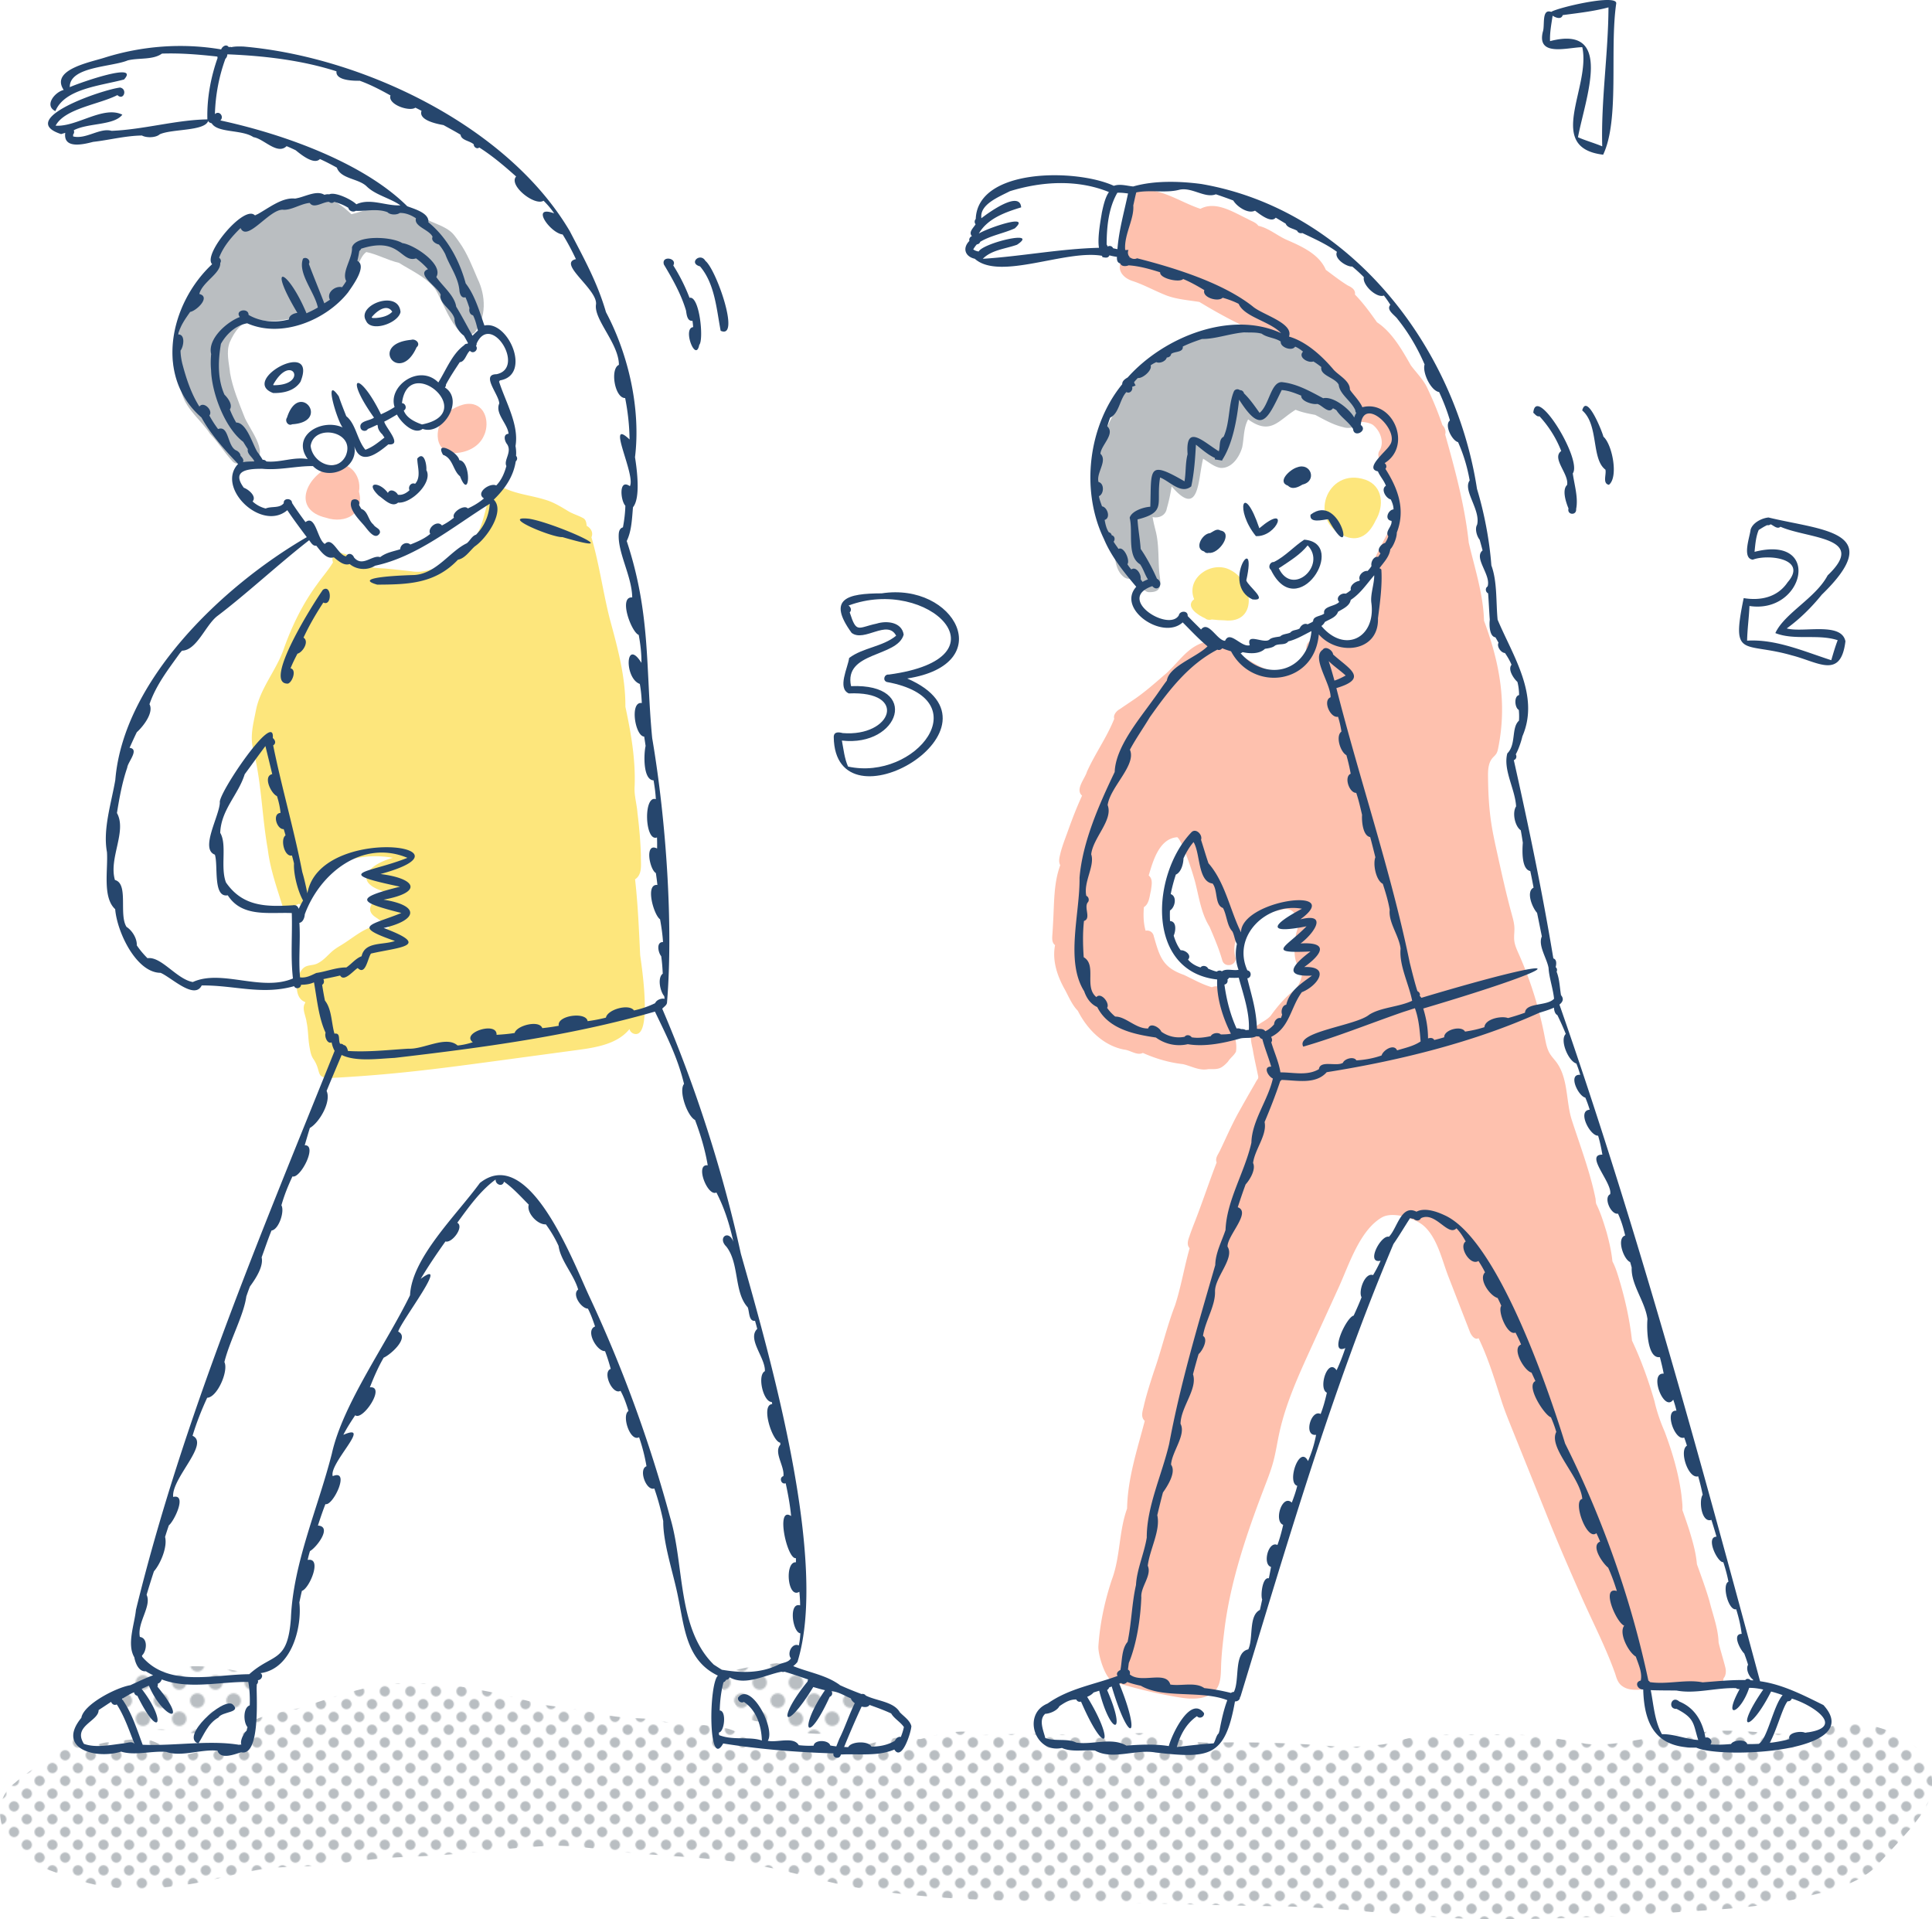 <svg xmlns="http://www.w3.org/2000/svg" xmlns:xlink="http://www.w3.org/1999/xlink" viewBox="0 0 779.73 774.46"><defs><pattern id="_6_dpi_40_5" data-name="6 dpi 40% 5" x="0" y="0" width="48" height="48" patternTransform="matrix(.61 0 0 .61 -3653.57 -982.65)" patternUnits="userSpaceOnUse"><path fill="none" d="M0 0h48v48H0z"/><path d="M23.24 52.74c3.24.5 6-2.25 5.5-5.5-.31-2.02-1.96-3.68-3.98-3.99-3.24-.5-6 2.26-5.5 5.5.31 2.02 1.96 3.67 3.98 3.98zm24 0c3.24.5 6-2.25 5.5-5.5-.31-2.02-1.96-3.68-3.98-3.99-3.24-.5-6 2.26-5.5 5.5.31 2.02 1.96 3.67 3.98 3.98zm-24-24c3.24.5 6-2.25 5.5-5.5-.31-2.02-1.96-3.67-3.98-3.99-3.24-.5-6 2.26-5.5 5.5.31 2.02 1.96 3.67 3.98 3.98zm24 0c3.24.5 6-2.25 5.5-5.5-.31-2.02-1.96-3.67-3.98-3.99-3.24-.5-6 2.26-5.5 5.5.31 2.02 1.96 3.67 3.98 3.98zm-12 12c3.24.5 6-2.25 5.5-5.5-.31-2.02-1.96-3.68-3.98-3.99-3.24-.5-6 2.26-5.5 5.5.31 2.02 1.96 3.67 3.98 3.98zm-24 0c3.24.5 6-2.25 5.5-5.5-.31-2.02-1.96-3.68-3.98-3.99-3.24-.5-6 2.26-5.5 5.5.31 2.02 1.96 3.67 3.98 3.98zm24-24c3.24.5 6-2.25 5.5-5.5-.31-2.02-1.96-3.67-3.98-3.99-3.24-.5-6 2.26-5.5 5.5.31 2.02 1.96 3.67 3.98 3.98zm-24 0c3.24.5 6-2.25 5.5-5.5-.31-2.02-1.96-3.67-3.98-3.99-3.24-.5-6 2.26-5.5 5.5.31 2.02 1.96 3.67 3.98 3.98zm-12 36c3.24.5 6-2.25 5.5-5.5-.31-2.02-1.96-3.68-3.98-3.99-3.24-.5-6 2.26-5.5 5.5.31 2.02 1.96 3.67 3.98 3.98zm0-24c3.24.5 6-2.25 5.5-5.5-.31-2.02-1.96-3.67-3.98-3.99-3.24-.5-6 2.26-5.5 5.5.31 2.02 1.96 3.67 3.98 3.98zm24-24c3.24.5 6-2.25 5.5-5.5-.31-2.02-1.96-3.68-3.98-3.99-3.24-.5-6 2.26-5.5 5.5.31 2.02 1.96 3.67 3.98 3.98zm24 0c3.24.5 6-2.25 5.5-5.5-.31-2.02-1.96-3.68-3.98-3.99-3.24-.5-6 2.26-5.5 5.5.31 2.02 1.96 3.67 3.98 3.98zm-48 0c3.24.5 6-2.25 5.5-5.5C4.43-2.78 2.78-4.44.76-4.75c-3.24-.5-6 2.26-5.5 5.5.31 2.02 1.96 3.67 3.98 3.98z" fill="#b9bec2"/></pattern><pattern id="_6_dpi_40_5-2" data-name="6 dpi 40% 5" patternTransform="matrix(.43 0 0 .43 -5174.99 -1458.85)" xlink:href="#_6_dpi_40_5"/><style>.cls-1{fill:#26466d}.cls-2{fill:#babec1}.cls-5{fill:#fde67c}.cls-6{fill:#fec1ae}</style></defs><path class="cls-5" d="M551.05 193.58c7.22 2.59 7.63 10.71 4.09 16.54-2.35 5.06-6.21 8.63-12.04 6.43-15.74-6.04-7.74-28.34 7.95-22.96zm-54.37 36.52c9.26 4.6 11.09 21.8-2.57 20.23-1.68-.02-3.38-.13-5.05-.34-.91.32-1.97.17-2.74-.49-2.72-1.16-8.25-4.73-4.38-7.7-3.54-8.62 7.24-15.86 14.74-11.71z"/><path class="cls-6" d="M480.4 685.5c-1.75-.08-3.51-.34-5.23-.63-7.98-1.35-15.87-3.2-23.61-5.54-1.25-.38-2.52-.79-3.52-1.62-2.43-2.05-4.95-10.21-4.74-13.41.61-9.15 2.56-18.21 5.45-26.9 3.45-9.22 2.76-19.3 6.13-28.6.21-12.17 4.09-23.73 7.13-35.39-1.96-1.73-.63-4.52-.24-6.67 1.09-4.48 2.51-8.87 3.93-13.25 3.12-8.83 5.17-18.01 8.55-26.74 2.44-7.55 3.7-15.41 5.87-23.03-1.22-1.26-.71-3.09-.17-4.54.71-2.13 1.52-4.23 2.34-6.32 3.07-7.87 5.7-15.89 8.74-23.76-.73-1.66.6-3.22 1.29-4.67 2.45-5.1 4.69-10.31 7.42-15.26a658.1 658.1 0 016.74-11.86c.34-.65.75-1.39 1.26-2.05.03-.22.06-.43.1-.65-.75-3.73-1.66-7.47-2.25-11.15-.42-1.95-.99-4.04-.61-6.02.69-3.9 5.38-4.77 7.79-7.45 2.69-3.69 5.59-7.22 9.17-10.07 1.91-1.48 3.04-3.91 3.45-6.13-.16-1.36-1.06-2.53-1.52-3.8-1.93-3.56-1.46-7.69-.99-11.56.05-2.25 1.41-4.45 1.28-6.61-1.37-3.54-3.04-5.82-7.14-4.67-5.51 1.34-11.58 3.08-15.27 7.68-3.35 3.43-4.31 7.34-3.05 11.93.03 3.09-4.55 3.8-5.4.81-1.3-4.62-3.27-9.19-5.14-13.58-3.5-5.59-4.26-12.17-5.92-18.43-1.49-5.29-3.3-10.49-5.59-15.49-.44-.78-.83-1.61-1.51-2.21-7.26.51-9.78 9.48-11.54 15.46 1.83 1.43 1.15 4.05.9 6.04-.59 2.3-.65 5.35-2.85 6.73-.24 3.17-.2 6.44.71 9.51.31-.07.64-.09.96-.05 1.47.2 2.38 1.45 2.39 2.84.02-.18-.01-.36-.05-.54 2.37 8.24 3.53 12.57 12.18 15.58 3.7 1.75 7.3 3.84 11.26 4.97.66-.26 1.22-.37 1.71-.37 3.6 0 2.69 6.41 3.39 9.22 1.4 5.67 5.61 11.15 4.61 17.18-.95 1.72-2.23 2.41-3.21 3.99-.8.88-1.68 1.74-2.72 2.34-1.26.71-2.67.7-4.07.69-.42 0-.83 0-1.23.01-3.58.73-6.77-1.26-10.17-2.02-5.6-.64-11.02-2.23-16.17-4.53-2.31 1.21-5.06-1.11-7.5-1.33-8.45-1.58-14.99-8.22-18.74-15.67-2.33-2.35-3.68-5.71-5.23-8.56-3.07-5.44-5.19-11.71-3.96-17.94-1.56-1.16-1.11-3.39-1.02-5.12.09-1.46.17-2.93.25-4.4.45-7.63.18-15.45 2.86-22.73-.84-1.59-.25-3.37.12-5.01.71-2.76 1.75-5.41 2.72-8.09 1.8-5.07 3.72-10.1 5.97-14.98-2.89-2.43 1.16-6.86 1.96-9.64 3.29-7.34 8.04-13.86 11.02-21.37-.51-1.6 1.02-3.25 2.21-3.88 1.88-1.29 3.77-2.56 5.66-3.84 4.09-2.76 8.3-6.42 11.89-9.56 5.61-4.45 9.41-11.71 16.69-13.59 3-.89 6.37-1.62 9.04.49 1.35.95 2.25 2.39 3.49 3.46 1.74 1.35 3.75 2.29 5.62 3.43 4.89 2.95 10.32 5.84 16.19 4.45 3.38-.66 5.81-3.71 6.51-6.98.28-1.33.02-2.78.53-4.04.39-.75.88-1.24 1.39-1.5-.28-1.77 1.04-3.84 3.58-3.08 3.26.2 4.83 2.96 7.63 3.91 4.83 1.03 10.25-.92 12.5-5.41 1.48-3.89 2.59-8.02 3.22-12.13.66-5.27-1.88-10.62-1.23-15.62 1-2.75 2.51-5.29 3.78-7.92.96-1.7 1.69-3.83 3.61-4.67.83-4.7 1.23-9.5.42-14.21-.26-1.65-1.31-3.88-1.14-5.58-1.62-2.68-3.22-5.38-4.51-8.24-.45-1.06-.72-2.23-.24-3.33 2.4-3.45.66-8.23-2.39-10.72-1.26-.88-3.44-1.21-4.78-1.27-.74.05-1.53.06-2.23-.13a2.8 2.8 0 01-2.21.7c-.83-.11-1.57-.61-1.99-1.33-.12-.2-.22-.42-.28-.66-.71-1.61-1.92-3.03-2.86-4.53-1.72-2.39-3.61-4.66-5.7-6.75-1.13-1.35-2.98-2.25-3.55-3.97-4.7-3.47-9.01-7.44-13.34-11.35l-.13-.13c-1.09-.34-2-1.26-2.92-2-.26-.21-.53-.41-.8-.58-3.28-2.47-7.05-5.22-10.31-7.36-6.51-3.08-12.8-6.53-18.98-10.29-4.49-.73-9.1-1.04-13.4-2.66-4.91-1.95-8.92-4.28-13.83-5.88-2.7-.92-5.41-3.21-4.84-6.34.15-1.41.45-3.05.98-4.58-.65-.48-1.15-1.22-1.36-2.12-.41-3.36 1.68-6.57 2.5-9.78 1.27-3.56 1.72-7.34 3.08-10.88 0-.66.24-1.23.63-1.67.27-.48.7-.88 1.28-1.1 9.1-1.41 17.1 4.72 25.38 7.42 6.23-3.32 13.33 1.39 18.99 4.06 1.47.89 3.36 1.33 4.38 2.8 4.19.92 7.43 3.83 11.2 5.55 6.07 2.66 13.31 5.77 16.05 12.24 2.93 2.14 5.77 4.41 8.87 6.3 1.5.67 3.2 1.75 2.87 3.64 3.34 3.43 6.15 7.31 8.91 11.21 6.06 3.97 10.13 11.19 13.66 17.38 2.23 3.01 5.21 5.88 6.73 9.37 2.3 4.8 4.31 9.73 6 14.73.97.96 1.5 2.43 1.14 3.68.01.08.01.16.01.23 4.01 14.29 7.91 28.74 9.48 43.53 2.42 10.37 5.89 20.86 6.16 31.52 6.29 16.9 9.37 33.4 5.72 51.4-.16.79-.34 1.59-.77 2.27-.42.66-1.04 1.15-1.55 1.75-1.71 2.02-1.81 4.91-1.78 7.56.06 5.98.34 11.98 1.19 17.9.64 4.44 1.61 8.83 2.58 13.21 1.8 8.16 3.6 16.32 5.81 24.38.48 1.75.98 3.51 1.06 5.32.08 1.76-.25 3.52-.05 5.27.22 1.9 1.03 3.66 1.81 5.41 4.76 10.73 8.29 22 10.49 33.53.45 2.33.86 4.74 2.1 6.76.78 1.27 1.85 2.33 2.72 3.54 4.73 6.58 3.71 15.8 6.1 23.2 3.35 10.34 7.26 20.62 9.48 31.25.27 1 .05 2.14.6 3.04 1.69 3.52 2.83 7.25 3.96 10.98 1.05 3.84 1.96 7.78 2.35 11.75 1.4 2.65 2.22 5.58 3.07 8.44 2.26 7.69 3.96 15.58 4.83 23.53 3.71 7.87 6.66 16.09 9.07 24.44.96 4.26 2.37 8.3 4.11 12.3 3.11 8.31 5.66 16.89 6.79 25.69.17 1.98.52 3.98.37 5.97.96 2.65 1.86 5.31 2.73 7.98 1.39 4.53 2.74 9.13 3.13 13.87 1.8 4.97 3.62 9.92 5.09 14.99 1.35 5.46 3.5 10.95 3.66 16.59.79 3.39 1.96 6.94 2.76 10.24.32 1.41.2 3.2-.75 4.19-.14 1.99-1.85 4.04-4.35 3.28-1.96 1.04-4.22.86-6.34.68-3.56-.14-7.12-.54-10.68-.54-3.31.59-6.51.95-9.54.99-3.31.2-7.13.87-9.98-1.23-1.68-1.15-2.28-3.06-2.82-4.91-3.87-10.94-9.42-21.49-14.08-32.12-3.62-8.25-7.24-16.5-10.67-24.83-1.1-2.68-2.19-5.37-3.27-8.07-4.74-11.78-9.48-23.57-14.23-35.35-.92-2.29-1.84-4.58-2.67-6.91-.69-1.93-1.31-3.88-1.93-5.83-2.42-7.6-4.85-15.24-8.34-22.41-1.37.91-2.87-.95-3.47-2.49-2.9-7.47-5.81-14.94-8.71-22.42-2.57-6.62-4.3-15.01-9.53-20.04-1.25-1.2-2.79-2.07-4.38-2.73-2.04-.84-4.19-1.58-6.38-1.86-2.23-.28-4.7-.26-6.68.92-8.85 5.26-13.16 19.11-17.23 28.04-3.78 8.28-7.55 16.55-11.33 24.83-5.06 11.09-10.15 22.29-12.72 34.2-.83 3.82-1.39 7.71-2.41 11.49-1.02 3.77-2.48 7.39-3.87 11.04-6.93 18.1-13.56 37.68-15.87 57-.52 4.24-1.03 8.52-1.25 12.79-.29 5.45.45 11.2-5.69 13.71-2.14.88-4.44 1.08-6.76.97z"/><path class="cls-6" d="M554.23 494.53s-.07.06-.11.1c.04-.03.07-.06.11-.1z"/><path class="cls-2" d="M543.49 158.76c-2.88-4.26-5.15-9.1-9.09-12.51a14.949 14.949 0 00-4.84-2.76c-2.68-2.48-6.18-3.62-9.34-5.28-1.29-.85-2.45-2.02-4.03-2.26-.79.03-1.68.05-2.49.25-1.51-1.17-3.16-2.19-4.98-2.67-1.28-.41-5.01-.46-9.08-.07-1.96-.29-3.92-.28-5.74.6-4.81.36-9.7 1.26-14.18 3.09-7.21 3.47-13.77 8.05-20.42 12.4-4.67 3.45-8.14 8.27-9.49 13.95-.23.66-.15 1.59.32 2.32-5.49 10.26-11.03 22.34-8.48 34.19 1.08 3.26 2.4 6.41 2.77 9.88.56 3.96 2.9 7.15 4.75 10.58.99 4.08.65 9.14 4.08 12.11 1.47 1.43 3.69 1.22 4.8.07 1.76 3.5 3.71 6.3 5.67 6.32 5.84.13 4.61-3.8 4.16-7.95-.49-5.42-.1-10.95-1.35-16.27-.5-2.02-1.03-4.02-1.36-6.08 2.61.57 5.31-.69 5.74-3.49.85-2.91 1.48-5.9 1.94-8.89 11.32 13.18 10.56-2.82 12.71-11.18 2.27 1.38 4.47 3.37 7.16 3.74 4.5.13 7.46-4.41 8.6-8.27.79-3.8.5-7.79 2.41-11.33 9.14 6.63 12.27.3 19.16-3.88 2.52 1.05 5.29 1.58 7.93 2.07 3.62 1.92 7.22 4.01 11.26 4.94 2.53.86 6.56.06 6.18-3.32-.91-3.69-2.41-7.31-4.77-10.31z"/><path class="cls-6" d="M144.88 198.44c2.41 8.91-5.52 13.05-13.25 10.52-13.78-3.22-8.33-16.21 1.46-20.59 6.98-3.68 13.07 3.11 11.79 10.07zm46.17-35.28c5.4 1.34 6.41 8.34 4.22 12.74-2.09 4.73-7.36 6.94-12.27 6.96-8.74-.95-7.33-11.63-2.61-16.42 3.13-1.93 6.84-4.14 10.66-3.29z"/><path class="cls-2" d="M192.74 112.5c3.35 6.79 3.71 15.7-1.28 21.78-7.38 5.17-12.88-13.95-16.17-18.12-3.75-4.56-9.39-7-14.28-10.1-4.54-1.01-8.63-3.43-13.18-4.35-2.78 2.11-3.15 6.06-5.09 8.86-2.68 5.36-7.03 9.75-11.89 13.2-3.21 2.17-7.05 2.99-10.73 4-5.66 1.74-11.64 2.43-17.44.98-5.21.98-7.91 4.79-9.96 9.37-1.56 3.99-.26 8.42.15 12.53 1.06 5.97 3.43 11.61 5.64 17.23 1.68 4.79 10.33 14.52 4.27 18.53-.6.27-1.26.24-1.9.25-1.94-.03-3.85.77-5.77.33-.76-.2-1.3-.8-1.77-1.38-2.99-3.34-5.33-7.18-8.47-10.41-3.6-5.54-9.4-9.65-11.38-16.13-1.03-4.51-3.16-8.76-3.68-13.37-.16-3.12 1.13-6.07 1.95-9.02.83-3.33.87-6.9 2.37-10.04 1.01-1.84 2.07-3.61 2.85-5.56 1.53-3.2 3.78-5.98 5.7-8.93 1.19-1.99 2.38-4.01 4.37-5.31.28-.2.55-.4.83-.59-.44-.43-.74-.99-.76-1.66-.22-1.46.7-2.69 1.63-3.73 1.8-2.19 3.61-4.37 5.59-6.39 2.08-1.96 3.99-4.04 6-6.06 1.37-1.26 3.08-2.3 4.99-1.81.02 0 .05.01.07.02 1.49-1.4 3.11-2.66 4.88-3.75 5.77-2.38 12.25-3.65 18.5-3.38 5.15.28 9.45 3.54 13.06 6.97 3.03-.75 5.96-1.82 8.96-2.68 2.84-.91 5.78-.7 8.65-.1 4.13.33 7.91 1.82 11.35 4.08 3.84 2.45 8.75 3.21 11.98 6.54.95 1.09 1.78 2.26 2.6 3.44 3.22 4.51 5.19 9.7 7.36 14.75z"/><path class="cls-5" d="M258.37 385.55c-.49-10.22-.91-20.51-2.06-30.7 3.17-2.05 2.23-6.33 2.35-9.56-.17-5.76-.67-11.51-1.39-17.23-.25-3.66-1.45-7.3-1.13-10.95.38-10.76-1.49-21.42-3.74-31.9.1-12.01-3.16-23.93-6.3-35.45-2.76-10.91-4.23-22.11-7.41-32.93.89-1.96-.32-3.78-1.89-4.6-.16-1.09-.22-2.21-1.14-2.96-2.03-1.22-4.43-1.8-6.46-3.07-2.97-1.79-5.92-3.62-9.28-4.56-4.91-1.54-10.08-2.08-14.87-3.99-7.21-3.23-7.05-.75-8.39 5.59-1.23 4.58-2.16 9.28-4.71 13.36-2.54 5.17-5.87 8.67-11.45 10.65-4.5 1.95-9.38 4.19-14.43 3.3-3.6-.38-7.1-.82-10.73-1.12-4.73-.26-9.98-.57-13.88-3.79-.31-1.5-1.74-2.05-3.1-2.26-1.3-.66-2.96-.32-3.76.94-.53.81-.55 1.78-.19 2.6-1.85 3.13-4.27 5.79-6.4 8.84-5.91 7.99-10.27 16.98-13.56 26.31-2.99 8.49-9.44 15.73-11.15 24.54-1.04 5.38-2.4 10.09-1.22 15.51 3.5 13.27 3.58 27.12 5.99 40.62 1 8.32 3.89 16.15 6.34 24.14 1.43 2.69 5.39 1.14 5.16-1.75.41-.06.76-.21 1.05-.44a2.9 2.9 0 001.8.59c1.53.03 2.65-1.19 3.13-2.52.53-2.95 1.49-5.81 3.28-8.29.37-.47.58-1.03.61-1.59 8.62-6.18 18.15-8.62 29.15-6.7-10.15 2.72-16.75 10.12-2.56 13.9-3.43 1.62-9.79 6.13-4.81 9.82 2.18 1.55 4.4 2.8 5.94 4.73-.27 0-.55 0-.82.05-1.79.29-3.84-1.42-6.71-.45-4.01 1.35-8.17 4.92-11.81 7.11-1.36.82-2.74 1.65-3.92 2.71-1.91 1.73-3.41 3.57-5.75 4.74-2.32 1.16-4.72.18-6.51 2.8-2.32 3.27-3.08 11.14 1.45 12.75.04.12.09.23.13.35-1.61 2.18.25 5.29.5 7.72.75 3.46.58 7.04 1.28 10.52.25 1.44.56 3.09 1.41 4.33 3.82 5.59.2 8.13 8.45 7.69 7.5-.4 15.03-.95 22.51-1.64 14.98-1.38 29.9-3.4 44.8-5.41 10.4-1.4 20.79-2.81 31.19-4.21 7.57-1.02 15.91-2.46 20.7-8.41.27 1.35 1.81 2.3 3.15 1.94 5.63-1.56 1.81-27.17 1.16-31.66z"/><path d="M49.39 687.68c.3 2.66 1.8 5.03 1.82 7.78.67 5.56 6.24 3.05 9.88 2.73 5.09-.44 9.87.75 14.93 1.23 1.69-.11 3.49.26 5.07-.46.83-.48 1.34-1.28 1.82-2.08.52-1.05 1.45-2.14 1.19-3.38 3.52-1.52 7.12-2.89 10.79-3.99 2.35-.85 5.05-1.13 7.11-2.61 1.67-1.48 1.51-3.88 1.7-5.92.71-6.47-3.96-5.9-8.66-6.78-5.79-1.15-11.74-1.92-17.63-1.77-4.77.55-9.32 2.1-14.18 2.25-3.98.41-9.04.03-11.87 3.38-2.18.54-2.23 3.09-2 4.93.5 1.56-.02 3.09.02 4.69zm249.42 3.83c2.69 3.52 7.98 2.83 11.82 4.24 6.22 1.83 11.98 3.78 18.64 3.92 2.03.09 3.96-.23 5.98-.39 4 .04 6.22-3.53 7.75-6.79.66-1.35 1.36-2.69 2.18-3.95 1.05-1.14 1.5-2.76.59-4.13-1.02-1.6-2.65-2.75-4.36-3.53-4.9-2.26-10.72-4.32-15.98-6.09-3.92-1.24-7.8-3.28-12-3.59-6.8.79-13.79 1.73-20.33 3.81-2.85-1.33-5.7 1.43-3.88 4.13 3.66 3.73 7.34 7.58 9.57 12.38z" fill="url(#_6_dpi_40_5)"/><path d="M760.58 697.91c-6.64-2.29-14.1-3.1-20.98-1.42-5.28 1.42-10.86 3.27-16.42 3.48-11.93-.45-23.85-2.54-35.78-.95-6.09.61-12.2 1.1-18.27 1.93-9.69 1.07-19.37 4-29.16 2.75-11.3-2.14-22.68-4.01-34.23-3.77-11.12.23-23.11-.47-34.4 1-4.71.7-9.02 2.48-13.78 3.11-7.44.86-14.47 1.17-22.05.47-15.59-1.22-31.28-1.54-46.9-1.26-8.81.12-17.29-2.33-25.9-3.73-5.94-.54-11.76 1.15-17.66 1.78-4.51-.19-9.02-.29-13.54-.38-.46-.53-1.1-.89-1.82-.9-3.19-.16-6.39-.38-9.58-.35-4.05-.05-8.18.04-12.53.14-3.64.09-7.28.2-10.92.36-1.56-.68-3.29-1.03-4.95-1.24-5.44-.5-10.88.53-16.15 1.77-1.4.35-2.76.82-4.16 1.13-1.77-.04-3.51-.65-5.3-.69-5.05-.33-9.92 1.19-14.72 2.52a263.93 263.93 0 01-16.22 3.42c-.42 0-.85-.01-1.27 0-1.63-2.61-5.4-1.97-8.08-2.36-6.44-.32-12.79-1.81-19.19-2.55-4.99 0-9.12-4.02-13.99-4.76-7.48-1.62-15.15-1.55-22.72-2.31-3.43-.64-6.85-1.39-10.35-1.58-6.12-.29-12.21-.54-18.17-2.18-7.43-1.27-14.89-2.44-22.37-3.38-8.48-2.2-16.94-4.49-25.59-6-8.4-1.48-16.98-3.4-25.52-2.27-.11.01-.2.04-.31.06-.36-.24-.77-.43-1.28-.45-6.01-.16-12.02.45-17.89 1.75-9.52 2.15-18.75 5.46-28.07 8.35-5.51 1.26-11.22 2.06-16.49 4.18-2.31.82-4.51 2.31-4.3 5.08-1.9.5-2.9 2.95-1.55 4.5-.51.52-.92 1.12-1.28 1.75-7.35.33-14.53 1.59-21.67 3.26-3.04.59-5.54-1.28-7.93-2.83-3.07-1.68-6.28-3.46-9.85-3.57-4.98.05-9.77.96-14.74 1.45-3.46.61-6.61 2.14-9.67 3.87.18-1.31.42-2.61.43-3.93-.12-2.21-2.74-3.32-4.54-2.16-3.54 3.08-6.78 6.53-10.52 9.39-4.04 3.05-8.46 5.68-12.21 9.09-8.63 6.6-7.06 17.47-1.04 25.24 6.19 7.9 16.47 10.55 25.59 13.63 12.75 4.58 26.36 4.51 39.66 2.87 12.04-1.2 23.63-4.9 35.52-6.91 7.52-1.13 15.31-.83 22.9-1.41 8.34-.72 16.61-2.13 24.96-2.87 7.72-.73 15.49-.75 23.22-1.33 15.92-.98 31.74-3.5 47.7-3.84 12.49.14 24.8 2.76 37.26 3.47 16.06 1.21 32.24 1.9 48.05 5.24 11.33 2.31 22.42 5.64 33.78 7.84 9.86 1.78 19.83 2.95 29.82 3.83 22.74 1.98 45.6 1.97 68.41 2.29 24.67.66 49.34 1.38 74.02 1.77 24.48.33 48.76 3.89 73.2 4.89 25.3.85 50.65-.36 75.92-1.6 19.74-1.76 39.77-1.81 59.21-6.05 11.07-2.88 23.4-4.83 32.23-12.61 4.89-5.28 9.86-10.51 14.57-15.96 3.23-4.08 6.75-8.26 8.17-13.37 3.1-13.61-6.61-22.7-18.57-26.68z" fill="url(#_6_dpi_40_5-2)"/><path class="cls-1" d="M512.57 229.61c.11.15.23.27.36.37 10.74 22 31.31-10.78 13.45-12.19-4.05 2.58-7.65 6.76-12.26 9.01-1.41-.13-2.33 1.72-1.54 2.82zm4.32-.77c3.83-2.58 7.96-5.08 10.86-8.74 7.79 8.01-6.16 20.85-11.66 9.21.28-.18.55-.35.8-.47zM505.5 241.9c6.75.78-1.83-5.33-2.51-7.68 4.75-21.22-10.37 1.74 2.51 7.68zm23.41-34.18c-.56 3.64 5.05 1.99 7.1 1.82 11.7 21.16 5.33-11.46-7.1-1.82zm-22.04 8.64c8.75.39 13.94-13.83 1.38-3.18-6.53-19.29-9.99-7.39-1.38 3.18zm-14.33-2.28c-1.46-.94-2.85.42-4.14 1.06-3.25.18-6.57 6.32-2.43 7.4.41.57 1.25.8 1.86.56 4.08.66 10.05-8.13 4.72-9.02zm27.3-18.05c1.69 1.69 4.03.63 5.82-.48 6.04-1.36 3.41-9.1-2.2-6.94-2.73.77-8.31 5.78-3.61 7.42z"/><path class="cls-1" d="M735.93 688.1c-8.11-4-16.51-8.37-25.59-9.62-24.55-91.11-49.95-184.21-80.97-273.07 1.34-1.05 1.91-2.31.63-3.8-.53-3.16-.58-6.45-1.77-9.47.35-.79.11-1.44-.38-1.84.3-1.22.51-3.07-.94-3.53-4.44-26.77-10-53.45-15.95-80.01 1.09-.39 1.25-1.55.79-2.33 1.39-2.53 2.45-6.19 2.66-7.26 7.16-16.47-3.91-32.6-9.99-47.1-.69-7.01-.11-15.43-2.52-21.89-.74-9.97-2.81-21.03-5.8-30.88-8.92-58-51.72-112.81-111.26-123.05-8.92-1.18-19.09-1.43-27.5 1-2.52-.24-5.35-1.16-7.8-.26-15.15-6.99-55-7.23-55.74 13.39-.54.55-.58 1.55-.05 2.11-.82 1.41-3 3.18-1.49 4.81-.76.23-1.28 1.12-1.02 1.91-2.95 3.01-1.67 6.35 2.18 7.22 10.02 8.95 36.66-3.83 51.34-1.2.06.17.11.34.16.52 1.02.21 2.3.57 2.84-.7 1.07.3 2.07.48 3.02.6-.05 1.19.09 2.36 1.33 2.65.43 1.31 2.35 1.24 3.38.78 4.35.28 8.59 1.51 12.74 2.81-.29 2.52 7.86 4.28 9.27 2.71 2.93 1.19 5.77 2.82 8.55 4.48-.99 3.01 5.64 4.91 7.39 3.07 2.17.61 4.4 1.41 6.46 2.46 2.33 5.38 12.54 6.98 17.13 11.84-20.04-9.28-47.13 1.31-61.91 17.88-1.17.66-2.23 1.44-2.21 2.73-13.83 16.91-16.8 42.96-7.39 62.42 3.03 7.25 8.07 13.42 13.06 19.32-8.1 8.94 10.71 21.75 18.74 14.37 3.35 3.34 6.3 6.57 10.02 9.66-4.32 4.39-15.51 8-16.41 13.82-1.93 2.5-3.62 5.16-5.51 7.68-5.79 8.12-15.2 19.22-15.54 29.21-6.31 13.17-13.01 28.31-14.19 42.66.21 14.41-5.82 33.6 1.87 45.82.94 2.72 2.57 5.19 5.28 6.39 4.4 8.86 14.81 11 23.66 12.29 3.7 2.7 8.41 3.73 12.89 2.69 6.85 1.18 14.69-.47 21.23-2.32 2.06-.43 4.53.11 6.38-.86.43.03.85.05 1.22.11.26.5.69.87 1.26 1.02.95 3.74 2.5 7.37 3.55 11.11-3.46-.1-1.21 4.01.69 4.79-1.96 8.76-8.5 17.08-8.67 25.91-2.65 11.79-10.02 23.36-10.44 35.23-1.53 4.58-4.09 9.32-4.14 14.14-6.88 23.77-14.11 47.95-18.6 72.14-2.88 12.34-9.13 25.48-9.05 37.83-1.03 6.41-4.01 12.83-4.35 19.15-1.71 7.6-1.79 15.28-3.38 22.93-2.49 2.93-2.17 7.67-2.91 11.38-1.07.48-1.78 1.35-1.15 2.39-9.64 3.56-19.59 5.03-28.22 11.13-10.42 4.21-5.14 20.32 5.77 17.93 3.95 1.8 9.03.66 13.37 1.05 7.03 3.97 16.46-.65 24.36.78 21.8 2.5 28.14 1.92 32.11-20.62 1.01.11 2.17-.74 2-1.81l.18.03c18.87-61.75 36.74-123.6 61.78-182.8 2.37-3.41 4.47-7 6.73-10.48.44.17.95.3 1.43.32.78.81 2.34 1.01 2.92-.25 5.85-2.91 10.92 7.58 14.34 4.08 1.54 1.57 2.65 3.34 3.74 5.29-3.02 2.13 1.88 10.07 5.14 7.87.97 1.52 1.86 2.97 2.66 4.61-2.79 2.73 1.97 9.51 5.08 10.34.52 1.04 1.03 2.08 1.48 3.15-1.6 2.19 2.5 12.27 5.73 10.81.81 1.58 1.59 3.17 2.26 4.82-3.98 1.48 1.27 10.65 4.21 11.34.53 1.14 1.06 2.27 1.57 3.41-4.05 1.95 3.71 13.87 6.27 14.63.83 1.92 1.58 3.89 2.15 5.91-3.34 6.39 9.76 18.21 10.5 27.03-4.05.69 1.84 17.2 5.7 13.81.52 1.12 1.03 2.25 1.51 3.39-3.98 1.62 1.03 8.8 3.23 10.53 1.39 3.05 2.52 6.23 3.52 9.43-6.58-2.04-.25 12.76 2.96 13.98-2.32 2.96 1.69 10.73 4.69 12.49 1.02 3.06 2.67 6.37 1.99 9.65-2.69.63-1.35 3.67.99 3.61.4 14.98 5.74 23.73 21.42 23.47 9.96 4.61 68.97 2.17 51.31-17.18zM444.69 85.84c-.3 2.07-1.91 10.07-1.15 14.16-15.72.39-31.27 3.45-46.89 4.44 3.53-3.61 9.2-4.02 13.8-5.67 9.25-6.13-13.41-.86-15.47 2.72-.78-.1-1.53-.37-2.19-.83.41-.72.88-1.42 1.44-2.03.02 0 .04 0 .06-.02.72-.09 1.15-.51 1.3-1.02 4.36-2.61 9.38-3.37 13.98-5.44 7.01-6.42-11.63.16-14.53 2.12 3.56-6.19 10.9-8.68 17.09-10.59-.53-6.96-12.96 1.97-16.05 4.39-.79-5.54 6.83-8.51 11.54-10.93-.02 0-.03.02-.05.02 12.9-3.99 27.25-4.84 39.97.34-.06.09-.11.19-.17.29-1.52 2.28-2.26 6.19-2.68 8.04zm6.29 14.7c-.59-.1-1.17-.23-1.75-.37-.44-.97-1.44-1.09-2.23-.69-.08-.31-.21-.61-.38-.84.04-7.07.73-14.62 4.33-20.85 1.43-.08 2.88.1 4.31.29-1.57 7.5-3.69 14.8-4.28 22.47zm5.59 129.25c-.58-.66-1.12-1.35-1.57-2.11 1.18-1.43-1.36-7.38-3.6-6.16-.59-.96-1.38-1.91-1.96-2.92.67-.81.55-2.28-.79-2.61-.1-.64-.58-1.05-1.14-1.19-1-1.42-1.38-3.31-1.69-4.98 2.56-.78 1.11-5.16-1.06-5.48-.46-1.35-1.02-2.69-1.24-4.11 2.08-.88 2.23-5.14-.17-5.72-1.02-3.66 3.77-8.56.77-11.39.21-3.41 6.09-8.04 2.77-11.05.34-1.2.72-2.39 1.17-3.54 3.61-1.7 3.82-7.41 6.54-10.31 1.37.8 2.73-.71 2.31-2.11.47-.16.95-.34 1.41-.57-.25-.4-.45-.82-.63-1.27.45-.62 1.02-1.19 1.53-1.73 1.88.31 5.9-3.11 5.16-5.08.71-.53 1.47-.95 2.29-1.32 1.34.66 3.84-.31 4.23-1.87.84-.02 1.65-.52 1.76-1.42 1.37-1.14 4.98-.51 4.7-3 2.5-1.23 5.16-2.19 7.79-3.06 5.11.09 11.41-2.21 16.94-2.66 2.36.11 4.79-.11 7.12.53 2.13 1.62 5.33 1.59 7.68 3.18-.32 2.31 4.55 4.05 5.81 2.05 1.17.48 2.22 1.21 3.19 2.02-2.21 2.29 2.13 4.74 4.17 3.96 1.12.66 2.18 1.44 3.2 2.24-.62 3.48 5.44 4.17 7.02 7.11.35 3.91 5.16 6.62 6.7 10.34-.02.37.11.77.39 1.07a8.24 8.24 0 00-.83 1.88c-1.72-3.31-8.4-8.74-12.53-7.8-5.28-2.81-10.64-5.89-16.7-6.5-4.46-.06-5.1 9.42-8.96 12.4-1.96-2.72-3.86-5.53-6.29-7.87-.15-.74-.84-1.33-1.62-1.29-.94-.65-1.89-.34-2.37.32-2.36 5.28-1.62 12.76-4.24 18.49-2.03.96-1.28 3.99-1.94 5.85-6.16-3.74-13.56-11.47-12.59 1.22-.94 3.37-.62 7.33-1.25 10.91-15.02-8.72-13.31-5.04-13.8 10.26-2.73.15-7.58 1.72-8.33 4.46 1.46 5.69-1.26 15.48 4.21 18.77 1.32 1.9 1.93 4.15 3.16 6.1-.71.24-1.44.58-2.16 1-.3-.39-.61-.77-.79-1.17.36-1.76-1.73-5.29-3.77-3.85zm28.17 24.26c-1.81-1.81-3.65-3.6-5.41-5.45.2-2.34-3.22-2.18-3.56-.3-4.03 6.9-25.58-6.64-10.72-11.76 2.4 2.75 4.79-1.44 1.88-3-1.73-3.97-4.2-8.61-6.57-12.02-.25-3.99-1.05-7.91-1.27-11.9 11.95-3 7.35-6.42 9.11-16.92 3.9 1.48 8.4 6.95 12.58 3.58 1.17-5.54 1.57-11.06 1.88-16.84 2.42 1.92 4.85 4.09 7.68 5.39-.03.19-.03.38-.02.59.99.12 1.99.29 2.98.47-.02-.08-.03-.16-.04-.25 4.22-6.5 5.94-16.24 6.83-24.36 8.92 13.99 11.21 8.48 17.19-3.87 2.69.15 5.4 1.25 7.89 2.25-.25 2.25 4.71 3.74 6.47 3.34 1.98.53 4.6 4.23 6.32 1.76.47.22.94.48 1.39.77 1.78 2.82 4.9 4.67 6.74 7.57.28 3.84 6.16.68 3.1-1.6 1.08-12.02 16.1 2.37 11.73 8.12-1.3 2.42-10.5 9.47-4.81 10.6.84 2.02 2.49 3.73 3.23 5.82-2.2 1.33 0 5.09 1.96 5.51.61 1.25 1.11 2.61 1.11 4.01-2.26.24-3.79 4.25-.81 4.64.33 2.35-2.75 4.17-1.3 6.21-.24.97-.74 1.89-1.29 2.7-1.58.37-3.7 2.9-1.85 4.2-.31.49-.62.99-.98 1.44-1.81-.36-3.04 2.13-2.66 3.67-.44.73-.99 1.38-1.58 2-1.79-.29-4.03 1.97-3.11 3.74-.1.09-.2.19-.3.27-1.58.24-3.85 1.85-3.34 3.67-.63.58-1.33 1.09-2.09 1.49-1.85-.45-4.26 1.6-2.62 3.32-1.62 1.88-6.7 1.62-6.06 4.7-1.3 1.1-4.42.98-4.44 3-.1.11-.19.23-.25.36-.66.34-1.34.66-2.01.98-1.28-.64-2.72.45-3.18 1.64-1.15.82-2.89.51-3.76 1.68-1.31.65-3.06.51-4.11 1.57-1.19.27-3.42.33-4.35 1.27-2.23 1.89-9.51-3.03-7.93 2.28-3.45 1.02-8.03-6.22-9.97-1.78-3.25-.11-6.74-8.38-9.69-4.57zm68.75-10.57c1.75 13.86-10.73 20.39-20.19 9.15.58-.43 1.06-.95 1.39-1.62 1.87-1.11 4.6-1.87 5.32-4.13 1.94-1.18 4.69-2.3 5.13-4.78 3.93-2.58 6.38-6.36 9.48-9.95.03 3.64-1.68 7.85-1.13 11.32zm-24.2 11.19c-1.47 16.33-18.01 20.91-28.6 8.93.3-.06.57-.2.79-.42 2.9.62 6.76.84 9.03-1.34 1.12-.19 3.14-.42 4.05-1.3 1.69-.96 4.14 0 5.38-1.71 3.38-.81 6.27-2.64 9.35-4.15zm-25.26 160.94c-.42.03-.84.06-1.26.1-.51-.37-1.26-.44-1.92-.41-.51-.28-1.19-.36-1.78-.24-2.57-5.65-4.07-11.6-4.91-17.73 1.09-.19 1.46-1.22 1.22-2.06.28-.16.48-.4.61-.68 1.31 0 2.65.09 3.95-.04 1.85 6.81 4.43 14.03 4.09 21.06zm-27.51-32.12c-1.33-1.75-2.2-3.82-2.83-5.91.81-1.82 1.3-5.72-1.49-5.89-.05-1.42-.09-2.84-.02-4.26 2.03-1.2 2.99-5.67.31-6.61.51-2.67 1.22-5.28 2.06-7.87 2.19-.96 3.04-4.38 3.09-6.55 1.07-2.34 2.36-4.59 4.06-6.57 2.79 4.53 1.66 15.96 7.69 16.73 2.17 2.74.83 8.69 4.18 9.86 1.59 2.93 1.56 7.05 3.77 9.42.86 1.56.94 3.61 1.87 5.08-.76 3.45-.6 7.05.65 10.45-2.13.45-4.96-.67-6.72.62-.61-.47-1.47-.38-2.07.11 0 0-.01 0-.02.01-1.1-.27-2.25-.69-3.46-1.2-.48-1.15-2.31-1.53-3.07-.49-1.92-.58-3.74-1.62-5.05-3.17 1.66-1.79-1.17-3.92-2.95-3.76zm30.78 31.69c-.33-8.01-2.16-13.25-3.9-20.37 1.77-.23 1.84-2.89.02-3.21-6.35-14.11 7.97-27.47 22.03-24.87-12.68 6.73-14.07 10.24 1.85 7.09-8.46 8.66-16.52 10.96 1.59 10.16-6.69 5.05-11.55 10.28.6 9.74-4.44 3.29-9.03 6.04-10.37 11.75-1.64.21-2.26 2.66-1.66 3.98-.15.49-.32.96-.52 1.42-1.43-.39-2.73 1.14-2.72 2.5-.98 1.15-2.17 2.16-3.55 2.79-.8-1.12-2.1-.89-3.36-.98zm5.82 5.38c.42-.56.29-1.39-.12-2.1 7.52-3.71 7.87-11.96 12.4-18.05 6.49-2.56 11.85-10.58.97-10.15 6.88-4.9 10.44-10.23-1.48-9.52 5.27-3.89 11.41-12.61-.08-9.73 18.38-13.39-23.67-7.93-23.97 5.22-4.5-9.14-6.37-20.11-13.12-27.86-1.07-3.13-1.98-6.31-3-9.46.76-2.03-2.18-5.02-3.98-2.93-16.08 17.01-18.41 56.06 10.5 59.3-.35 7.2 2.24 15.38 5.53 21.88-1.33.27-2.7.27-4.05.3-1.08-.99-3.41-.58-4.09.69-2.5.52-5.13.91-7.68.46-.63-.96-2.14-1.21-2.85-.22-3.27.69-6.68-.11-9.4-2.04-.63-1.69-4.52-3.97-5.32-1.31-4.98.2-9.03-4.87-13.3-4.79a17.954 17.954 0 01-3.27-3.53c1.24-1.83-2.43-6.49-4.33-4.34-5.06-4.12.29-12.93-5.11-16.09-.32-4.86-.44-9.78.11-14.63 2.95-.94-.01-5.23 1.45-7.41.83-.75.51-2.34-.51-2.73-1.22-5.66 3.53-12.01 1.98-16.76.72-6.68 8.95-13.84 6.63-19.86 1.02-7.34 11.71-16.16 8.99-22.34 2.39-4.49 5.38-8.69 8.01-13.09 7.47-10.54 15.4-21.11 27.28-27.3.73.34 1.52.03 1.95-.56 1.16.47 2.36.87 3.57 1.23 8.91 16.68 33.75 13.37 35.42-6.83 7.59 8.81 24.33 7.22 23.88-6.51.81-6.14 1.8-13.48 1.36-19.68l-.01.01c-.21-.26-.47-.44-.77-.5 1.76-2.41 4.02-4.62 4.4-7.69 1.07-.94 2.65-4.48 2.62-6.71 3.63-9.32.45-17.79-4.59-25.72.68-.8.35-1.8-.33-2.31 11.39-7.08 3.22-25.71-8.99-22.56-.98-2.47-4.26-5.75-5.02-7.11.05-3.47-4.26-5.58-6.45-7.89-4.56-5.44-11-11.45-18.13-13.52 1.96-5.53-10.85-8.79-14.71-12.22-12-9.42-31.13-15.43-46.6-19.37-.86.44-1.97.31-2.72-.28h-.57c.14-.04.28-.08.41-.13-.82-.71-1.04-2-.58-2.96-.44.02-.88.04-1.34.02-.53-6.15 3.69-12.42 3.27-17.97.4-1.75.74-3.52 1.21-5.26 5.67-1.14 12 .36 17.37-1.07 5.12-1.16 10.29 3.56 14.75 1.83 2.37.8 4.67 1.61 7.03 2.51 1.4 2.4 5.93 5.54 8.76 4.1 1.72 1.23 6.48 5.2 8.37 2.82 1.34.81 2.68 1.61 4.02 2.42.63 1.73 3.16 1.96 4.64 2.88.29.81 1.32 1.15 2.08.9 4.8 2.32 9.59 4.38 13.97 7.6-1.33 2.67 3.78 6.07 6.17 5.93 1.64 1.35 3.21 2.77 4.69 4.29-.74 3.01 5.09 8.56 8.07 7.41.95 1.2 1.82 2.45 2.61 3.75-1.8 2.09 1.8 4.13 2.93 5.74v.02c4.48 5.58 8.07 11.73 10.9 18.31-.99 3.11 2.45 10.58 5.86 11.13 1.65 3.57 3.11 7.24 4.24 11.02 0 .02.05.23.11.45-2.36 1.82.86 8.15 3.29 8.74 2.21 4.93 3.77 10.15 4.69 15.47-2.89 3.97 4.52 11.89 2.99 17.89-.98 1.59-.1 4.67 1.04 6.02.4 1.44.81 2.88 1.18 4.32-3.74 3.04 3.49 9.85 2.03 14.53-1.05.64-.9 2.28.2 2.78.28 3.55.41 7.12.68 10.67-.26 1.93-.19 6.76 2.28 7.09.42.73.83 1.44 1.25 2.18-.83 1.49.98 4.09 2.6 4.15 1.02 1.51 1.95 3.06 2.65 4.75-1.63 1.87.84 5.54 2.37 6.92.44 1.66.67 3.54.67 5.3-2.16.46-1.76 5.15-.11 6 .14 1.44.18 2.89.06 4.34-3.18 2.86-1.02 9.6-4.7 13.2-1.76 6.7 3.15 14.33 3.55 21.39-1.63 2.42-.55 7.97 1.88 9.64.32 1.67.58 3.34.83 5.02-.23 2.97-.59 10.74 3.01 11.43.49 2.22.92 4.46 1.33 6.7-3.17 1.61-.5 8.13 1.41 10.17.66 3.16 1.28 6.34 1.93 9.51-1.64 3.63 2 8.77 2.71 12.69.19 3.9 1.81 8.31 2.22 12.47-2.86 3.09-11.42 1.42-11.74 5.63-2.25.81-4.53 1.53-6.84 2.16-2.62-1.01-9.3.33-9.53 3.68-2.59.83-5.04 1.36-7.82 1.79-1.4-2.63-8.59-.74-8.4 2.28-1.32.43-2.67.78-4.02 1.1-.53-.95-1.59-.93-2.52-.63.02-4.07-.71-8.15-1.92-12.07 61.83-18.32 61.46-22.93-.78-4.31-.14-.27-.36-.53-.66-.76.31-.88-.18-1.61-.92-1.94-1.18-3.77-2.11-7.61-3.08-11.45-7.62-37-20.25-73.97-29.63-110.85 13.37-3.98 4.91-7.9-1.32-13.58-.1-1.62-3.03-3.66-4.21-1.89-4.7 3.17 3.32 13.59 3.2 19.17-3.32 1.31-.09 8.53 3 7.86.65 2.02 1.03 3.8 1.38 5.99-2.48 1.79-.42 8.26 2 9.51.69 2.47 1.29 4.97 1.73 7.5-2.84 1.25-.55 7.83 2.24 7.72.99 2.93 1.64 5.85 2.35 8.87-.17 2.52.28 8.48 3.28 8.97.74 2.71 1.4 5.42 2.09 8.15-1.05 2.73.2 9.3 3 10.72 1.13 3.5 2.15 6.81 2.79 10.48-.57 5.17 3.74 10.3 4.39 15.68-.66 6.68 3.36 14.29 4.67 21.03-5.4 2.55-12.59 2.61-17.33 5.61-5.35 4.47-29.94 6.88-26.62 12.9 13.43-3.88 27.3-9.48 40.22-13.95 1.61-.51 3.23-1.04 4.84-1.56 1.58 4.32 1.94 8.92 2.3 13.41-2.83 1.91-6.23 2.61-9.49 3.6-1.26-2.85-5.69-.05-6.26 2.06-3.27 1.16-6.68 1.77-10.17 1.99-1-1.76-4.83-.67-5.43.98-2.65 1.62-9.18-1.2-9.7 2.56-4.73 2.81-10.36 1.25-15.53 1.3-.61-4.1-2.53-8.16-3.7-12.21zm25.44-145.9c-.72-2.64-1.48-5.27-2.33-7.87 2.1 2.1 4.72 3.81 6.86 5.82-1.46.79-2.95 1.56-4.53 2.05zm-46.28 423.33c-.11.45-.29.98-.42 1.51-1.03.84-1.33 3.01-2.07 4.05-5.01.31-9.82.89-14.84 1.48 1.36-4.92 3.88-9.58 8.14-12.45.97 1.23 3.04.34 2.84-1.22-5.36-7.27-12.94 8.34-14.21 13.28-5.58-.87-11.45-.63-17.12-.18-5.95-3.5-13.62-.21-20.24-1.23-3.6-1.82-8.56-.36-12.5-1.84-.71-2.97-2.78-7.31-.02-9.77 1.88-.04 4.85-1.31 5.72-3.07 2.08-1.41 4.12-2.78 6.81-2.71.31.66.92 1.11 1.92.86 10.12 23.36 13.99 16.76 2.47-1.93 1-.42 1.92-.95 2.6-1.76.76-.22 1.51-.48 2.26-.71 4.68 18.36 11.37 18.42 3.19-.26.47-.32.72-.69.82-1.05.35-.12.7-.27 1.05-.39 7.23 24.29 12.09 20.98 3.04-1.14.25-.1.49-.18.74-.28.84.72 1.8.34 2.47-.4 1.4.52 3.19 1.03 5.52 1.52 9.1 5.32 24.34 1.71 34.88 5.82-1.45 3.84-2.31 7.88-3.09 11.88zm172.99-19.72c-6.96-32.91-18.47-65.43-33.62-95.74-7.13-23.12-27.64-82.9-48.79-92.18-3.09-1.45-7.94-3.12-11.19-1.36-6.2-3.11-7.73 6.7-11.12 10.11-3.26-.87-9.49 11.09-3.35 9.66-.89 2-1.92 3.93-3.04 5.82-3.33-1.23-6.04 6.54-4.65 8.94-.98 2.53-2.05 4.92-3.19 7.4-3.09.72-10.08 16.17-3.36 13.09-1.02 3.05-2.16 6.06-3.53 8.97-3.61-5.24-7.52 7.39-3.92 9.05-.66 2.91-1.42 5.82-2.52 8.6-3.89-2.04-7.06 9.12-1.84 8.4-.66 3.64-1.76 7.21-3.25 10.59-3.48-6.84-8.72 8.81-4.35 9.99-.56 2.31-1.34 4.55-2.2 6.77-3.92-3.61-7.35 7.57-3.48 8.98-.61 2.75-1.35 5.48-2.32 8.13-3.71-1.79-6.12 7.86-2.58 8.85-.28 1.54-.57 3.08-.89 4.61-2.6-.71-3.39 6.95-2.68 8.51-.29 1.41-.59 2.82-.92 4.23-4.67 2.38-2.54 11.31-4.69 15.92-5.96 1.28-3.36 12.33-5.81 17.18-.42 0-.83.12-1.16.41-3.53-.89-7.12-1.55-10.79-1.96-3.6-2.59-9.34-.72-13.7-1.43-1.68-5.82-11.82-.21-16.37-4.11.25-.99-.11-1.6-.73-1.92.11-.89.22-1.78.34-2.67 3.25-7.92 4.73-18.11 5.05-26.45-.37-4.27 4.35-8.88 2.6-12.79.76-6.58 5.25-14.24 3.84-20.4.73-3.06 1.48-6.14 2.29-9.17 1.9-2.68 5.45-8.21 3.27-11.24.32-5.2 6.17-12.03 3.82-16.49.14-6.82 6.95-14.03 5.04-19.97.71-2.74 1.45-5.45 2.26-8.16 1.48-1.18 4.06-6.05 1.77-7.31.89-6 5.04-12.18 4.85-17.92-.1-5.81 8.07-13.49 5.05-18.12-.13-4.49 9.71-13.89 4.13-15.9 1.01-3.09 2.04-6.18 3.18-9.23 1.77-1.92 4.21-6.09 3-8.63.71-5.55 5.72-11.24 4.65-16.53 2.3-5.44 4.45-10.94 6.32-16.54.22-.13.4-.28.53-.45 5.94.12 13.74 2 18.22-3.12 28.77-4.55 59.35-12.05 85.71-23.94 1.17-.4 3.8-1.1 6-2.11.07 1.05.35 2.5 1.38 3.01 1.22 2.49 2.36 5.02 3.4 7.6-2.57 2.43 1.03 11.01 4.26 11.94.55 1.34 1.14 3.05 1.57 4.57-5.1-.46-.83 8.58 2.05 9.19.69 1.59 1.26 3.23 1.77 4.89-5.2.32.14 10.66 3.39 10.47.77 2.58 1.26 4.91 1.72 7.65-7.3-.07 4.19 11.44 3.15 15.97-2.81 1.39.33 8.38 3.15 7.85 1.32 2.77 2.18 5.75 2.91 8.82-3.6 1.05-.69 9.64 2 10.72.22.73.42 1.47.62 2.21-.33 6.89 5.44 13.68 6.37 20.81-.36 3.63-.13 16.08 5.01 15.34.57 2.21 1.12 4.43 1.54 6.67-6.09-.49.08 15.82 3.85 10.5.52 1.46.97 2.95 1.29 4.45-5.08-.43-.67 12.37 3.12 10.83.43 1.07.78 2.18 1.12 3.28-3.28 1.92.52 13.57 4.54 12.36.72 2.53 1.28 4.82 1.82 7.45-1.63 2.31-.52 11.49 3.52 10.15.72 2.26 1.4 4.5 2.05 6.77-4.56.06.41 10.58 2.75 10.29.85 2.59 1.57 5.21 2.08 7.88-2.79 1.19.02 11.9 3.11 11.11 1.03 3.25 1.82 6.57 2.22 9.96-4-.04-.52 6.47 1.03 7.89.56 1.5 1.11 3.02 1.55 4.56-1.03 1.74.41 4.88 1.96 5.95.05.13.09.22.14.35-.37-.03-.73-.04-1.1-.06-.43-.59-1.55-.84-2.13-.07-5.72-.11-11.51.5-17.22.92-6.66-1.33-14.25.97-21.27-.09-.15-.29-.37-.45-.6-.59zm44.52 25.47c-1.54.08-3.09.12-4.63.1-.5-2.09-5.7-1.68-6.52-.04-2.77.28-5.57.35-8.34.18 1.16-1.39-.43-3.25-2.02-2.75-1.13-6.41-4.17-11.95-10.53-14.56-3.15-2.79-4.93 3.09-1.09 2.97 7.5 3.86 6.64 6.08 8.72 12.55-5.02-.32-9.66-2.45-14.65-2.35-2.97-5.34-3.34-11.79-4.51-17.77 3.48.15 6.97.1 10.44.16 7.53 1.47 16.08-1.23 23.96-.97.45.35.95.42 1.49.38-7.15 13.01.47 9.69 3.83-.49 1.88-.02 3.78.25 5.68.68-12 17.33-5.33 17.62 3.17.8 1.58.4 3.12.9 4.65 1.45-3.82 4.49-6.11 17.65-9.63 19.66zm18.71-4.49c-1.59-.81-7.28-.13-6.31 2.58-2.62.71-5.3 1.2-7.99 1.52 2.83-4.92 5.24-14.48 7.27-16.8.86.11 1.44-.42 1.67-1.08 8.63 2.63 22.31 11.84 5.36 13.78zM621.31 167.99c3.76 4.06 6.77 8.85 8.78 14.02-4.03 2.96 3.27 9.3 2.36 13.71-2.14 1.98-.41 7.13.58 9.47-.69 2.67 3.31 2.96 3.08.23.91-4.6-.71-9.72-1.36-14.37 3.96-5.43-14.9-36.24-15.93-24.49.73.61 1.41 1.68 2.49 1.44zm28.02 27.66c3.94-3.06 1.37-16.28-2.21-19.43-.47-1.98-6.69-17.71-8.56-10.59 6.76 5.78 3.6 19.6 9.37 23.9.46 1.92-1.28 5.61 1.41 6.12zM638.59 19.04c3.53 16.19-15.17 40.52 8.42 43.39 6.72-14.16 2.56-42.28 5.27-60.98.66-4.12-23.85 1.68-26.23 3.35-4.01-1.43-2.48 5.57-3.38 8-2.53 10.27 9.93 6.34 15.93 6.24zM626.61 6.32c1.18.82 3.51 1.71 4.08-.22 6.18-.84 12.42-1.5 18.47-3.12-.07 18.73-3.05 37.38-2.52 56.08-3.22-1.36-6.6-2.27-9.79-3.67 2.91-15.62 14.72-45.59-11.27-38.79-.15-3.44.54-6.89 1.04-10.28zm108.64 233.67c26.61-25.82-.05-25.92-21.51-31.15-2.71.25-6.44 2.12-7.23 4.95-.31 2.88-3.56 11.58.9 12.07 6.23-2.37 22.33-.39 14.05 9.12-4.15 6.17-11.1 7.5-17.73 6.39-5.12 24.78-.07 17.46 19.5 23.13 10.53 2.66 19.68 9.77 21.56-5.7-1.62-7.95-17.14-3.37-23.69-5.19 5.33-3.86 10.01-8.52 14.15-13.62zm-18.74 15.5c7.79 3.07 17.09.24 25.16 2.87-1.02 2.64-1.8 5.36-2.59 8.07-10.91-3.5-22.36-8.6-33.97-7.89.09-4.68.76-9.31.95-13.99 22.14 3.38 29.5-28.9 2.05-21.85.3-2.92.53-6.15 1.69-8.83 1.12-.69 2.16-1.39 3.42-1.95a1.5 1.5 0 001.37-.34c1.25.5 2.66 2.12 3.99 1 11.2 4.91 35.41 4.04 19.03 19.62-4.79 9.12-17.43 15.27-21.1 23.28zm-563.66-55.47c2.07 1.39 5.32 5 7.8 2.81 5.35.5 14.18-8.23 11.42-13.12.2-2.12-.88-7.89-3.66-4.65 0 3.18 1.66 7.42-.88 10.18-1.59-.69-2.95 1.12-2.27 2.59-1.23 1.17-2.91 2.1-4.66 1.83-.75-1.45-3.15-2.66-4.05-.73-3.38-4.7-9.57-4.54-3.7 1.09zm15.94-26.07s-.07-.01-.11-.02l.11.02zm-22.02 37.9c1.43 1.58 4.53 6.65 6.52 3.29.47-1.81-1.81-2.07-2.6-3.48-2.12-1.68-2.15-5.39-4.86-6.28-.33-.55-.65-1.1-.95-1.66.69-1.82-1.5-2.84-2.89-1.83-1.79 3.1 2.83 7.71 4.78 9.96zm32.04-28.29c4 1.33 4.04 6.48 6.84 8.63 4.06 10.41 4.66-6.08-.28-6.48-.52-3.32-10.05-8.18-6.56-2.15zm-62.99-15c-.98 1.36.47 3.52 2.08 2.66 15.8-.96 2.79-17.97-2.08-2.66zm50.15-31.42c-17.35 1.59-4.68 18.4 2.16 3 1.78-1.46-.37-3.57-2.16-3zm-4.33-11.22c-.74-9.25-17.92-2.84-13.9 3.54 1.98 4.77 12.98 1.01 13.9-3.54zm-9.81 2.4c-.49.02-.99.03-1.49.01-.1-.08-.21-.15-.33-.2v-.11c1.67-2.18 6.08-5.78 8.3-2.22-1.62 1.74-4.2 2.33-6.49 2.52zm-30.55 25.73c7.2-17.86-24.76-.57-11.04 4.56 4.13.09 8.64-.87 11.04-4.56zm-10.61 1.41h-.33c-.01-.08-.04-.16-.06-.25 7.32-13.18 14.53.14.39.25zm166.18-30.23c.26 1.56.44 4.49 2.62 4.23.14.84.21 1.7.28 2.56-4.39.41 1.02 14.56 2.46 7.17 1.9-2.1.14-20.01-3.93-19.01a73.504 73.504 0 00-6.55-13.06c1.71-3.04-4.92-4.11-3.79-.37 3.51 5.87 6.91 11.88 8.9 18.48zm5.67-17.73c6.01 7.05 6.65 17.28 8.33 25.99 8.13 3.68-1.77-24.73-6.14-28.19-2.07-3.59-7 .89-2.19 2.2zm-55.53 109.25c28.32 8.31-3.58-5.94-13.56-7.42-12.05-1.24 9.64 7.73 13.56 7.42zm-96.7 21.3c-3.61 5.1-24.59 38.13-14.1 37.83 1.78-.48 3.67-5.61 1.07-6.18.81-2.02 1.77-3.97 2.79-5.9 2.13-.52 4.87-4.95 2.44-6.48 2.3-4.93 4.95-9.49 8-14.16 3.62 1.77 3.41-7.68-.2-5.12z"/><path class="cls-1" d="M363.1 690.89c-2.55-4.25-9.42-4.46-13.7-6.65-.37-.55-1.05-.75-1.71-.6-2.91-1.09-5.8-2.25-8.71-3.58-5.26-4.03-12.66-5.15-18.85-7.69.63-.48 1.22-1.02 1.72-1.7 12.55-40.43-10.76-122.19-22.85-164.73-7.18-32.82-18.18-67.27-31.73-98.87.66-.76 1.87-1.42 1.93-2.49 2.52-30.81-.24-72.91-5.99-106.76-2.7-28.29-.49-49.83-10.27-79.49 2-4.07 2.12-9.14 2.53-13.64 3.14-3.76 1.57-15.38.81-20.18 2.37-19.25-2.53-41.25-11.71-58.53-3.52-12.12-8.99-21.85-14.59-32.66-25.07-42.61-83.83-70.4-131.74-74.54-1.61-.04-3.29-.1-4.88.25-.33-.13-.7-.11-1.04-.02-.93-1.38-2.6-.31-3.06.93-15.88-2.71-31.99-1.35-46.7 3.21-5.53 1.87-22.44 4.78-16.85 13.15-3.64.87-7.96 6.31-3.36 8.55 3.8-9.05 17.79-10.14 27.71-12.77 6.63-7.28-17.85 1.28-21.9 3.09-.14-8.34 16.82-8.08 23.37-10.79 4.4-1.12 10.2-.11 13.83-2.75 7.47-.26 14.93.36 22.39 1.2-.02.19.02.37.07.55-2.78 7.89-4.36 16.39-4.12 24.8-12.52.17-25.72 4.11-38.67 4.62-4.72-1.36-10.29 3.53-15.51 2.26 0-.26-.01-.53 0-.79.45-.48.48-1.13.26-1.71 5.72-3.01 16.18-1.86 19.6-6.28-7.73-3.77-18.39 5.01-26.93 4.44 3.65-6.94 17.53-8.55 24.93-12.34 2.52 2.4 4.21-2.42 1.1-3.05-7.12.82-42.25 12.79-23.81 18.78.55-.16 1.12-.34 1.67-.51-.93 6.79 7.67 4.58 11.26 3.65 6.38-.71 13.13-2.49 19.7-2.56 1.78 1 5.59.94 7.15-.48 4.91-2.26 18.24-1.21 19.57-5.44.18.63.86.8 1.43 1 2.41 3.96 12.11 2.42 16.83 5.57.01 0 .06.01.05.02 4.12.62 9.58 7.29 13.34 3.62 1.24.52 2.47 1.07 3.67 1.66 2.05 1.66 7.38 6.05 9.77 3.54 2.34 1.04 4.6 2.23 6.84 3.47 1.59 4.57 8.55 4.33 11.93 7.46 3.57 3.6 9.44 4.75 13.72 7.75-5.85.34-12.13-3.04-17.78-.42-1.92-1.93-8.58-5.14-10.95-4.01-.6-.12-1.33 0-1.95.18-3.29-2.04-8.19 1.04-11.86 1.53-5.51-.61-11.23 4.37-16.13 6.85-4.11-4.89-21.34 15.77-17.3 19.61-17.16 16-23.4 45.34-4.32 61.89 3.84 6.94 9.42 13.11 14.78 18.73-9.02 9.59 9.46 27.52 19.87 18.67 2.48 3.7 5.18 7.31 7.86 10.88-34.55 20.04-74.05 58.19-77.28 98-1.61 9.36-5.07 19.85-3.37 29.1.49 6.99-1.9 18.24 3.32 23.04.78 9.39 8.6 25.65 18.3 25.68 4.2 1.71 13.66 11.07 16.62 5.1 13.04-.16 24.17 3.98 37.29.29.63 1.42 2.81.82 2.79-.57 1.81-.02 3.6-.22 5.23-.98 1.21 6.72 1.88 14.3 4.69 20.35-.56 1.36.65 4.67 2.42 3.88.25 1.2.62 2.37 1.22 3.42-29.71 73.94-61.26 148.26-80.18 225.59-.6 5.93-3.75 13.9-.66 19.14.4 2.33 1.81 5.95 4.68 5.64.91.63 1.92 1.09 2.9 1.62-3.13 1.16-6.14 2.6-9.17 4-5.73.94-18.91 7.74-19.78 13.16-10.2 12.43 5.73 16.86 16.06 13.65 5.57 1.73 12.21-.39 18.21.11 6.14 2.16 13.96-1.18 20.68-.49 1.22 3.76 6.87 1.46 9.54.64 7.63 1.78 6.26-21.31 6.22-27.37.58-.41.7-1.1.53-1.72 1.43-.07 2.42-1.96 1.06-2.84 12.74-1.71 16.79-18.8 15.68-28.53.33-1.56.65-3.12 1.03-4.67 3.04-.91 8.37-13.63 2.33-12.48.25-1.21.56-2.4.93-3.58 2.59-1.39 9.15-9.92 3.2-10.3.96-2.95 1.88-5.72 3.03-8.65 3.09.85 10.25-14.38 2.96-11.29-1.67-5.06 16.27-21.88 4.28-16.67 1.38-2.76 3.07-5.34 4.79-7.91 3 2.43 12.54-11.91 5.91-11.26 1.6-4.1 3.36-8.16 5.57-11.97 2.85-1.22 10.59-8.16 5.86-10.53 1.19-4.27 21.35-30.4 9.08-21.27 3.1-5.18 6.49-10.2 10-15.11 2.58.85 7.69-5.9 4.77-7.55 4.57-6.23 9.18-12.82 15.45-17.43h.02c-.12 2.07 2.82 3.15 3.38.86 3.74 2.61 6.72 5.99 10 9.28-1.01 3.23 3.56 8.19 6.89 7.94 2 2.73 3.74 5.64 5.14 8.72.77 5.87 6.14 11.5 7.91 17.59-2.66 1.96 1.27 7.67 3.92 7.7 1.18 2.26 2.03 4.64 2.9 7.21-4.08 1.59.7 10.13 4.02 9.95.9 2.34 1.64 4.75 2.3 7.17-3.51 1.22.69 10.69 3.95 8.85 1.42 2.56 2.36 5.36 3.22 8.15-2.85 1.69.61 12.58 4.27 10.58 1.32 3.81 2.32 7.74 2.99 11.71-3.35 1.21-.12 10.12 3.15 8.96 1.5 4.28 2.69 8.69 3.61 13.17-.1 9.07 4.24 21.48 6.03 30.86 2.53 12.08 3.26 25.4 16.03 31.5-3.73 3.48-3.92 38.41 2.13 27.38 14.58 2.33 29.71 3.55 44.5 4-.39 2.01 2.68 2.53 2.98.47 7.18-.41 14.82.85 21.6-2.02 3.07 5.02 6.84-7.24 6.87-9.46-.64-2.42-3.13-3.94-4.78-5.71zM95.51 181.85c-3.9-1.51-2.95-10.41-7.5-8.7-1.35-1.8-2.4-3.45-3.52-5.48 1.68-1.99-2.35-5.93-4.02-3.59-3.36-5.31-5.36-11.47-6.91-17.4-.4-1.72-.68-3.45-.7-5.21 1.23-1.54 2.07-6.5-.9-6.51.71-3.39 2.84-6.29 4.78-9.08 2.54-.42 8.46-6.06 3.7-7.25 1.26-4.89 8.7-8.24 8.45-12.52.41-.6.39-1.39-.46-2.11 1.77-4.66 5.15-8.52 8.66-11.97 2.66 5.76 11.36-7.33 16.91-7.4 3.51.39 7.29-2.43 11.01-2.74 1.62 2.52 5.38-.49 7.78-.43.59.49 1.38.65 2.08 0 2.01.54 3.97 1.31 5.73 2.42.2 1.28 1.95 1.89 3 1.2 3.72.22 8.63-1.04 12.78.55 1.09 1.16 3.74 1.18 4.97.31 2.36-.06 4.59.87 6.53 2.15-.92 3.36 5.31 4.5 6.7 7.46-.71 1.6 1.2 2.83 2.55 3.12 1.07 1.25 1.79 2.39 2.58 3.9 1.68 4.7 5.23 9.22 5.71 14.66.11 1.3.76 3.26 2.44 2.73.63 1.42 1.14 2.91 1.62 4.39-.29 1.11.14 2.67 1.43 2.89.98 1.93 1.45 4.07 1.97 6.16-.75.66-1.48 1.35-2.16 2.09-2.22-3.9-4.27-7.9-6.61-11.74-.65-4.46-5.45-8.17-8.02-11.96 3.05-5.14-9.03-13.09-13.68-13.67-4.66-2.83-18.98-3.27-20.36 1.75.3 4.45-4.3 9.87-2.31 13.58-.53.85-1.07 1.67-1.69 2.46-2.74-.7-6.41 2.18-4.89 5.04-.73.52-1.52.97-2.27 1.47-2.03-5.32-4.25-10.58-6.23-15.91.87-1.48-1.03-3.08-2.37-2.12-2.24 5.89 4.74 13.51 5.99 19.71-1.48.87-3.02 1.62-4.58 2.33-7.53-17.98-16.29-21.21-3.68-.16-1.69.18-3.44 1.17-3.41 2.63-5.36 1.46-11.44 1.04-16.29-1.82.04-3.05-5.76-1.93-3.51.85-5.36 2.01-13.09 8.92-11.59 14.93-.2 2.15-.24 4.32-.03 6.48.24 9.07 5.46 23.28 12.98 28.98.6.99 1.21 1.98 1.86 2.94-.46 1.95 1.97 3.24 2.62 4.95-1.49.05-3.11.02-4.61.32.53-1-.27-1.86-.97-2.6-.03-.9-.79-1.65-1.55-2.09zm66.72-19.15c2.46-20.45 31.28 4.07 8.08 8.59-2.79-.97-6.28-2.61-7.35-5.62 1.43-.77.72-2.95-.73-2.97zm14.68-8.36c-7.68-7.67-20.44 1.43-17.66 9.92-1.74 1.16-3.6 2.09-5.5 2.94-8.8-17.95-15.25-16.15-2.81 1.33-1.65 1.35-6.17 1.23-5.43 4.14.31 1.36 2.28 1.65 2.95.44 1.3-.49 2.54-1.12 3.81-1.69.06.15.14.28.2.43-.05 1.23.96 2.68 1.83 3.43.26.44.57.86.87 1.29-2.41 1.89-4.75 3.86-7.7 4.93-3.35-3.93-3.82-10.43-7.72-13.55-1.05-2.67-2.1-5.25-3.01-7.99-6.38-9.14-.66 9.91 1.55 12.54-8.52-3.87-20.92 3.37-14.09 12.77-5.56-1.04-11.06 1.5-16.67.95-.49-.57-1.03-.7-1.53-.66-.62-1.16-1.5-2.33-2.15-3.21-1.95-3.19-4.37-11.9-8.53-11.82-.98-1.7-1.84-3.47-2.56-5.3 1.29-1.86-.82-4.66-2.17-5.97-2.89-6.5-2.55-13.9-1.43-20.49 2.23-4.02 6.03-7.5 10.61-8.3 14.03 6.2 31.97-1.36 40.73-12.51 1.68-2.47 7.8-10.57 3.73-12.69.31-1.32.58-2.66.79-4 .28-.19.55-.44.73-.9 15.75-5.09 15.96 5.85 22.16 3.9 1.76 1.28 3.38 2.74 4.81 4.38-5.04 1.94 4.08 7.3 5.14 10.3-.85 3.46 4.77 6.1 5.6 9.78-.13 2.3 1.81 5.37 3.72 6.69.59.98 1.13 1.99 1.68 3-.04.1-.11.19-.15.3-.5-.06-1.03.09-1.43.64-4.71 3.39-7.09 9.66-10.38 15zm-37.42 29.69c-3.64 7.14-13.37 2.96-14.12-4.09 1.4-9.22 18.5-5.83 14.12 4.09zm-16.19 26.7c-1.87-2.55-3.73-5.1-5.44-7.76-.03-2.07-3.61-2.05-3.33.09-1.72 2.19-5.02 1.14-7.3 2.15-1.92-.46-3.82-1.49-5.29-2.85 1.79-2.07-1.72-4.9-3.54-5.53-5.31-7.24 2.12-7.66 7.48-7.65 6.82.68 13.61-1.15 20.42-1.09 6.35 6.5 18.5.7 16.68-8.05 2.57 8.2 9.36 2.93 13.76-.71 5.99.54-1.1-6.69-1.67-9.17 1.76-.87 3.45-1.87 5.14-2.88 1.22 2.61 6.73 8.58 10.35 5.8 7.99 2.88 17.07-11.54 9-16.71.28-.31.46-.72.42-1.18 1.65-3.11 3.64-6.07 5.57-9.02 2.18-.21 2.55-3.29 4.09-4.61 1.4 1.58 3.63-.43 2.47-1.97.19-.27.28-.59.25-.94 5.84-12.83 19.95 9.93 8.03 12.37-6.5.06 1.05 8.25 1.1 11.81-1.77 4.09 3.38 8.14 3.76 12.22-2.36.17-1.6 2.99-.57 4.25 2.05 3.16-1.49 6.39-.31 8.78-.81 2.87-1.94 5.64-4.1 7.84-2.47-1.27-8.58 2.93-4.95 5.23-1.96 1.65-4.17 3-6.52 4.04-1.48-1.74-6.7 1.67-5.59 3.73-1.51 1.2-3.13 2.28-4.86 3.14-1.79-2.36-6.06 1.02-4.71 3.39-2.31 1.94-5.18 3.18-8.02 4.3-1.55-1.35-4.03-.12-4.1 1.91-2.84.9-5.65 1.3-8.09 3.18-3.14-1.08-7.15 4.24-10.56.11-.55-1.51-2.41-2.04-3.2-.43-3.3-.46-5.46-8.27-8.58-5-3.04-1.77-3.67-12-7.79-8.81zm-5.22 154.61c-11.23.72-20.29.29-26.88-9.22-2.36-6.17.52-15.24-2.32-20.01.32-9.32 7.35-15.46 9.88-23.66 2.82-3.79 5.52-7.61 8.36-11.37.92 3.78 1.86 7.55 2.75 11.33-3.85.79-.48 7.87 1.92 8.87.69 2.2 1.22 4.46 1.43 6.77-3.51.27-1.48 6.74 1.27 6.55.3.85.51 1.66.75 2.53-2.2 1.49-.48 8.84 2.59 8.11.3 1.05.53 1.98.83 3.2-.26 4.27 1.55 11.23 3.65 14.96a41.55 41.55 0 00-1.76 3.37c-.33-.99-1-1.71-2.46-1.43zm9.57 27.31c-2.12.99-4.07 2.1-6.55 1.77-.69-7.33.21-14.7-.27-22 1.43-.19 2.13-2.14 2.17-3.42 6.14-16.77 23.45-30.34 41.43-22.81-15.68 6.26-31.16 5.72-3 11.64-18.72 4.69-16.71 6.23.55 10.62-12.11 4.95-20.37 5.14-2.6 11.28-4.65 1.76-12.13.1-13.44 6.17-2.36.84-4.07 3.14-6.16 4.52-4.03-.04-8.1 1.67-12.12 2.23zm7.32 24.44c-1.24-4.32-1.05-9.79-3.82-13.29-.44-2.11-.81-4.23-1.13-6.37.85-.54.87-1.47.49-2.29 2.26-.49 4.53-.92 6.77-1.46 1.6 2.78 5.4-2.05 7.09-3.02 3.18 3.19 4.02-3.99 5.36-5.84 11.13-2.58 24.95-2.92 5.1-10.32 13.72-3.15 14.88-9.07-.05-11.43 15.96-2.91 13.39-8.51-1.22-10.35 42.01-11.37-24.58-20.07-29.5 7.79-.61-2.89-1.22-5.79-2.07-8.62-3.23-16.77-8.26-33.91-11.74-51.09 1.3-.8.83-2.16-.15-2.96 1.01-11.63-22.34 22.77-21.37 26.09-.27 5.57-8.08 18.7-2.01 20.98 1.42 4.28-.89 17.49 5.21 16.4 5.76 9.02 16.7 6.77 25.83 7.16.28 8.77-.53 17.62.47 26.4-12.72 5.44-28.8-3.87-40.41 1.44-6.55-1.15-12.71-10.45-18.3-9.62-1.6-1.6-3.04-3.3-4.31-5.19.14-2.77-1.88-6.02-4.14-7.44-3.2-4.98.95-17.42-4.68-18.93-2.59-8.8 4.93-19.64.81-27.03.99-6.18 2.12-12.39 4.16-18.33.18-2.21 5.08-7.44.94-7.98.94-2.12 1.9-4.22 2.91-6.3 2.57-2.29 6.96-7.93 5.12-11.3 2.66-7.81 7.66-14.13 12.21-20.53.3-.36.61-.72.91-1.07 5.92-.12 9.44-10.15 14.14-13.89 11.93-9.03 25.11-21.32 37.18-30.69.74.92 1.47 2.44 2.87 2.2 1.69 2.05 4.02 5.7 7.09 4.69 1.75 1.38 4.01 3.54 6.4 2.72 2.85 2.38 7.13 2.65 10.27.67 16.9-3.57 31.46-15.78 46.25-24.98-.29 4.69-2.14 9.03-5.52 12.47-1.65.48-2.42 2.43-3.74 3.46-6.81 3.22-12.18 12.21-21.13 12.81-3.04.1-26.06.76-15.01 3.89 12.53-.07 23.35-.35 32.59-10.08 2.83-.5 4.7-3.51 6.78-5.36 4.77-3.21 12.38-14.2 7.66-18.86 4.39-4.26 7.91-9.21 8.87-15.44.79-.72.66-1.66.12-2.26.12-1.35 0-2.75-.22-3.94 1.5-8.6-4.05-17.85-6.64-26.03.18-.11.23-.29.33-.45 13.01-2.14 3.41-24.35-6.23-22.15-2.02-5.72-3.83-12.17-7.56-17-2.54-9.36-7.47-18.48-15.07-24.68.42-3.75-5.66-5.35-8.52-6.46-17.56-17.44-49.41-29.01-75.42-34.63 1.66-1.56-.51-4.2-2.2-2.54.21-7.64 1.63-15.16 4.22-22.3.47-.48.78-1.09.77-1.7.04-.04.07-.1.1-.14 14.38.58 29.86 2.32 43.97 6.86-.42 3.72 6.74 3.85 9.4 3.81 4.31 1.56 8.39 3.68 12.4 5.93-1.25 3.6 7.59 6.67 10.05 4.93.84.4 1.66.84 2.48 1.28-1.34 3.75 6.13 5.27 8.87 5.75 2.29 1.29 4.64 2.52 6.89 3.89.25 2.3 3.82 2.44 5.33 3.9-.08 1.08 1.32 2.06 2.2 1.25 5.32 3.37 10.22 7.55 14.89 11.71-3.22 3.54 7.52 12.06 11.06 9.77 1.59 1.56 3.04 3.25 4.28 5.1-9.84-3.61-1.52 8.02 3.43 8.52 1.99 3.2 3.76 6.55 5.36 9.96-7.61 1.69 8.88 12.24 8.1 18.29-.94 6.1 9.21 15.73 9.25 24.37-3.63 1.53-1.73 13.43 2.52 13.4 1.09 5.51 1.71 11.1 1.78 16.71-9.82-9.29 2.58 14.32.13 18.85-4.65-3.27-3.75 5.95-1.83 7.88-.07 2.89-.43 5.86-.98 8.74-1.11.28-1.56 1.32-1.67 2.46-.61 7.59 5.31 17.18 5.42 25.82-5.67-.47-.36 14.04 2.62 15.12.71 3.72 1.13 7.5 1.11 11.29-6.55-10.43-6.96 6.25-.67 8.49.48 2.6.69 4.98.81 7.72-4.95-.82-2.75 13.38.96 13.53.2 1.26.39 2.52.57 3.78-.73 3.12-1.14 13.74 3.22 13.88.42 2.57.78 4.9.91 7.6-5.1-1.72-4.45 17.37.47 15.44.06 1.49.07 2.98.04 4.47-5.14-2.61-3.05 8.48-.5 9.9.24 1.6.45 3.2.62 4.82-5.06-.61-1.5 12.1 1.07 13.84.56 3.04 1.01 6.11 1.2 9.2-2.85-.09-1.95 4.28-.73 5.7.34 2.34.51 4.69.62 7.05-2.24 1.67-1.04 7.2.6 9.07l.15 1.08c-1.39-.31-3.25.42-3.83 1.76-2.72 1.32-5.55 2.3-8.53 2.93-2.01-2.86-10.72-.38-11.32 2.9-2.45.63-4.87 1.08-7.39 1.42-.59-3.94-12.56-2.3-11.64 1.86-2.21.41-4.42.73-6.65.96-1.21-3.44-10.38-1.06-11.16 1.95-2.41.41-4.86.59-7.3.75.3-5.63-14.54-.81-9.59 2.99-1.99.64-4.06 1.12-6.14 1.31-4.68-4.12-13.63 1.61-19.81 1.29-7.42.43-16.27 1.46-24.44.92-.23-1.05-.69-2.31-1.76-2.39-.36-.41-.86-.57-1.4-.5-.88-1.58.35-4.5-2.3-4.1zM50.15 703.52c-5.12.55-11.28 2.02-16.27.23-4.7-7.24 5.98-9.11 5.92-13.64 1.69-1.09 3.36-2.22 5.05-3.32.31.92 1.26 1.57 2.28 1.04 3.13 4.84 5.03 10.62 7.16 15.98-.85-1.26-2.81-.45-4.12-.3zm49.77-6.46c-.11.46-.24.92-.38 1.36-1.13 1.01-2.74 3.93-2.14 5.64-.29 0-.59-.07-.85.08-12.18-2.02-26.14.52-38.97-.03-2.35-6.28-4.45-13.1-8.37-18.54 1.64-.87 3.16-1.97 4.89-2.64.13.67.53 1.26 1.32 1.4 9.21 18.63 11.76 10.03 1.74-2.77.97-.44 1.93-.89 2.91-1.31 5.8 13.54 16.72 16.51 3.46.4.21-.45.2-.83.11-1.17.75-.21 1.4-.93 1.63-1.73 10.99 4.16 23.4.88 34.94 1.01.56 3.09.7 6.3.58 9.44-2.77 1-2.6 6.97-.84 8.86zm188.1-25.34c-14.74-14.54-11.76-39.96-17.52-59.2-8.36-30.9-19.36-61.01-32.89-89.83-6.68-14.44-24.31-60.87-43.93-45.3-9.54 13.08-27.51 30.26-28.19 45.31-9.67 19.84-27.11 43.88-31.55 63.88-5.54 21.85-15.65 44.28-16.53 66.51-1.32 18.2-7.26 13.94-16.82 22.55-14.43.1-32.59 5.36-43.19-7.03-.04-.17-.07-.34-.1-.51 1.97-1.79 2.48-7.07-.85-7.5-1.16-5.84 4.86-12.41 2.72-17.01.93-3.17 1.92-6.32 2.95-9.46 2.7-3.1 5.53-9.9 4.5-13.89.48-1.56.99-3.12 1.52-4.67 2.16-1.7 7.52-12.81 1.74-11.47-.75-7.54 14.89-21.45 7.83-24.68 1.58-5.25 3.6-10.36 5.9-15.34 4.11-.15 8.71-10.91 6.95-14.41 2.17-8.78 7.82-18.86 8.85-26.48.47-1.35.93-2.7 1.47-4.03 2.18-2.97 5.57-8.05 4.71-11.74 1.32-3.62 2.53-7.28 3.99-10.84 2.93-.32 5.37-7.8 3.99-10.16 1.14-4.06 2.64-7.77 4.46-11.67 3.17 1.03 10.29-12.77 4.95-12.57.68-2.33 1.35-4.66 2.07-6.98 3.85-2.17 8.74-10.63 6.76-14.95 1.98-4.85 4.05-9.68 6.07-14.51 5.72 2.81 14.67 1.51 21.39 1.18 35.07-4.09 70.69-8.79 105.05-18.68 4.87 10.15 9.13 18.47 11.75 29.18-2.28 2.73 1.27 12.96 4.44 14.56 2.23 5.93 4.07 12.03 5.12 18.3-5.31-.74-.07 12.79 3.5 10.96 3.26 6.33 5.33 12.87 6.85 19.9-1.82-5.1-6.56-1.72-2.83 1.94 5.32 6.83 3.02 18.36 8.61 24.49.72 1.67.37 5.81 2.96 5.45.3 1.08.61 2.16.89 3.26-4.2 4.06 3.39 11.74 3.08 17.07-3.2 1.64-.64 12.54 2.79 12.42l.18.87c-4.75.19-.04 15.04 3.2 15.55.05.26.07.52.11.77-2.86 3.17 1.74 8.7 1.2 12.74-1.85.57-.93 3.54.92 2.88.95 4.37 1.77 8.77 2.19 13.23-6.4-4.27-1.64 17.68 1.94 16.99.01.56.01 1.12 0 1.68-4.62-.38-3.43 14.91 1.39 11.89.18 1.83.31 3.66.3 5.5-4.74-1.41-3.06 10.93.1 11.26-.08 1.65-.28 3.28-.6 4.9-2.75-1.22-4.87 3.17-3.21 5.22-1.15 1.78-3.37 1.67-4.89 2.49-7.72 3.77-15.66 3.34-22.99 2.1-1.11-.67-2.19-1.4-3.29-2.09zm50.88 29.63c-.49 1.13-.92 2.28-1.38 3.42-.81-.11-1.63-.2-2.43-.37-.62-2.29-6.37-2.46-6.71.07-2.01.12-4.01.03-6.01-.19-2.07-3.61-8.78-.93-12.51-1.76 3.24-4.94-6.91-24.14-11.99-17.42-.32 1.2 1.19 2.43 2.35 1.72 5.16 3.39 7.1 9.85 7.26 15.57h-.04c-4.83-1.71-11.55.08-17.21-2.17-.05-.35-.09-.7-.13-1.03 2.31-.24 3.2-8.89.37-8.9.09-3.82.55-7.67 1.52-11.38.62-.29.91-.66 1.06-1.03.61 0 1.18-.37 1.41-.98 6.37 3.54 14.2-.92 20.92-2.27.38.12.8.17 1.24 0 3.21.95 6.38 2.05 9.54 3.13-.15.31-.21.57-.23.83-12.53 15.3-9.68 21.68 2.3 2.23 1.86.52 3.02.9 4.72 1.27-10.67 15.49-7.51 23.23 1.9 2.71 1.13-.53 1.21-1.56.76-2.3 2.84.24 5.07 1.77 7.8 2.9.12.64.74 1.33 1.56 1.94-2.24 4.55-3.81 9.43-6.05 14.01zm24.66-.38c-1.06-.29-2 .64-2.39 1.52-2.81 1.72-6.15 2.36-9.46 2.36-1.23-2.4-8.22-2.16-9.37.22-.55.01-1.11-.04-1.66-.06 2.21-5.46 4.57-10.94 7.06-16.32 1.35.36 2.63.29 3.19-.65 2.97 1.06 5.88 2.11 8.74 3.44 1.13 2.02 3.75 3.44 5.13 5.48-.27 1.37-.72 2.7-1.23 4z"/><path class="cls-1" d="M93.8 687.74c-3.9-2.7-21.28 13.27-13.76 15.87 2.24-3.39 3.8-8.07 8.1-10.47 1.51-2.57 9.62-1.87 5.66-5.4zm261.99-448.29c-13.85.04-22.11 2.13-12.09 15.95 5.08 3.93 14.44-5.61 17.97 1.14-5.39 4.48-13.51 4.82-18.97 9-.5 3.91-4.87 12.2-.13 14.3 24.13-1.1 17.36 17.61-2.48 16-1.56-.42-3.57-.65-3.6 1.57.44 39.2 74.25-4.22 29.66-23.6 36.99-5.73 19.31-38.99-10.37-34.35zm2.91 32.77c-1.83-.2-2.59 2.37-.8 3 37.83 6.91 11.68 40.11-15.64 34.13-1.46-3.29-1.81-6.98-2.49-10.49 23.34 2.69 31.9-23.15 3.7-21.96-3.03-14.05 18.73-11.57 21.24-20.8-.78-5.1-6.86-5.72-10.93-4.43-7.59 1.59-8.06 4.17-10.85-4.54.9-.85.44-2.15-.48-2.76 32.26-12.05 65.64 21.23 16.24 27.86z"/></svg>